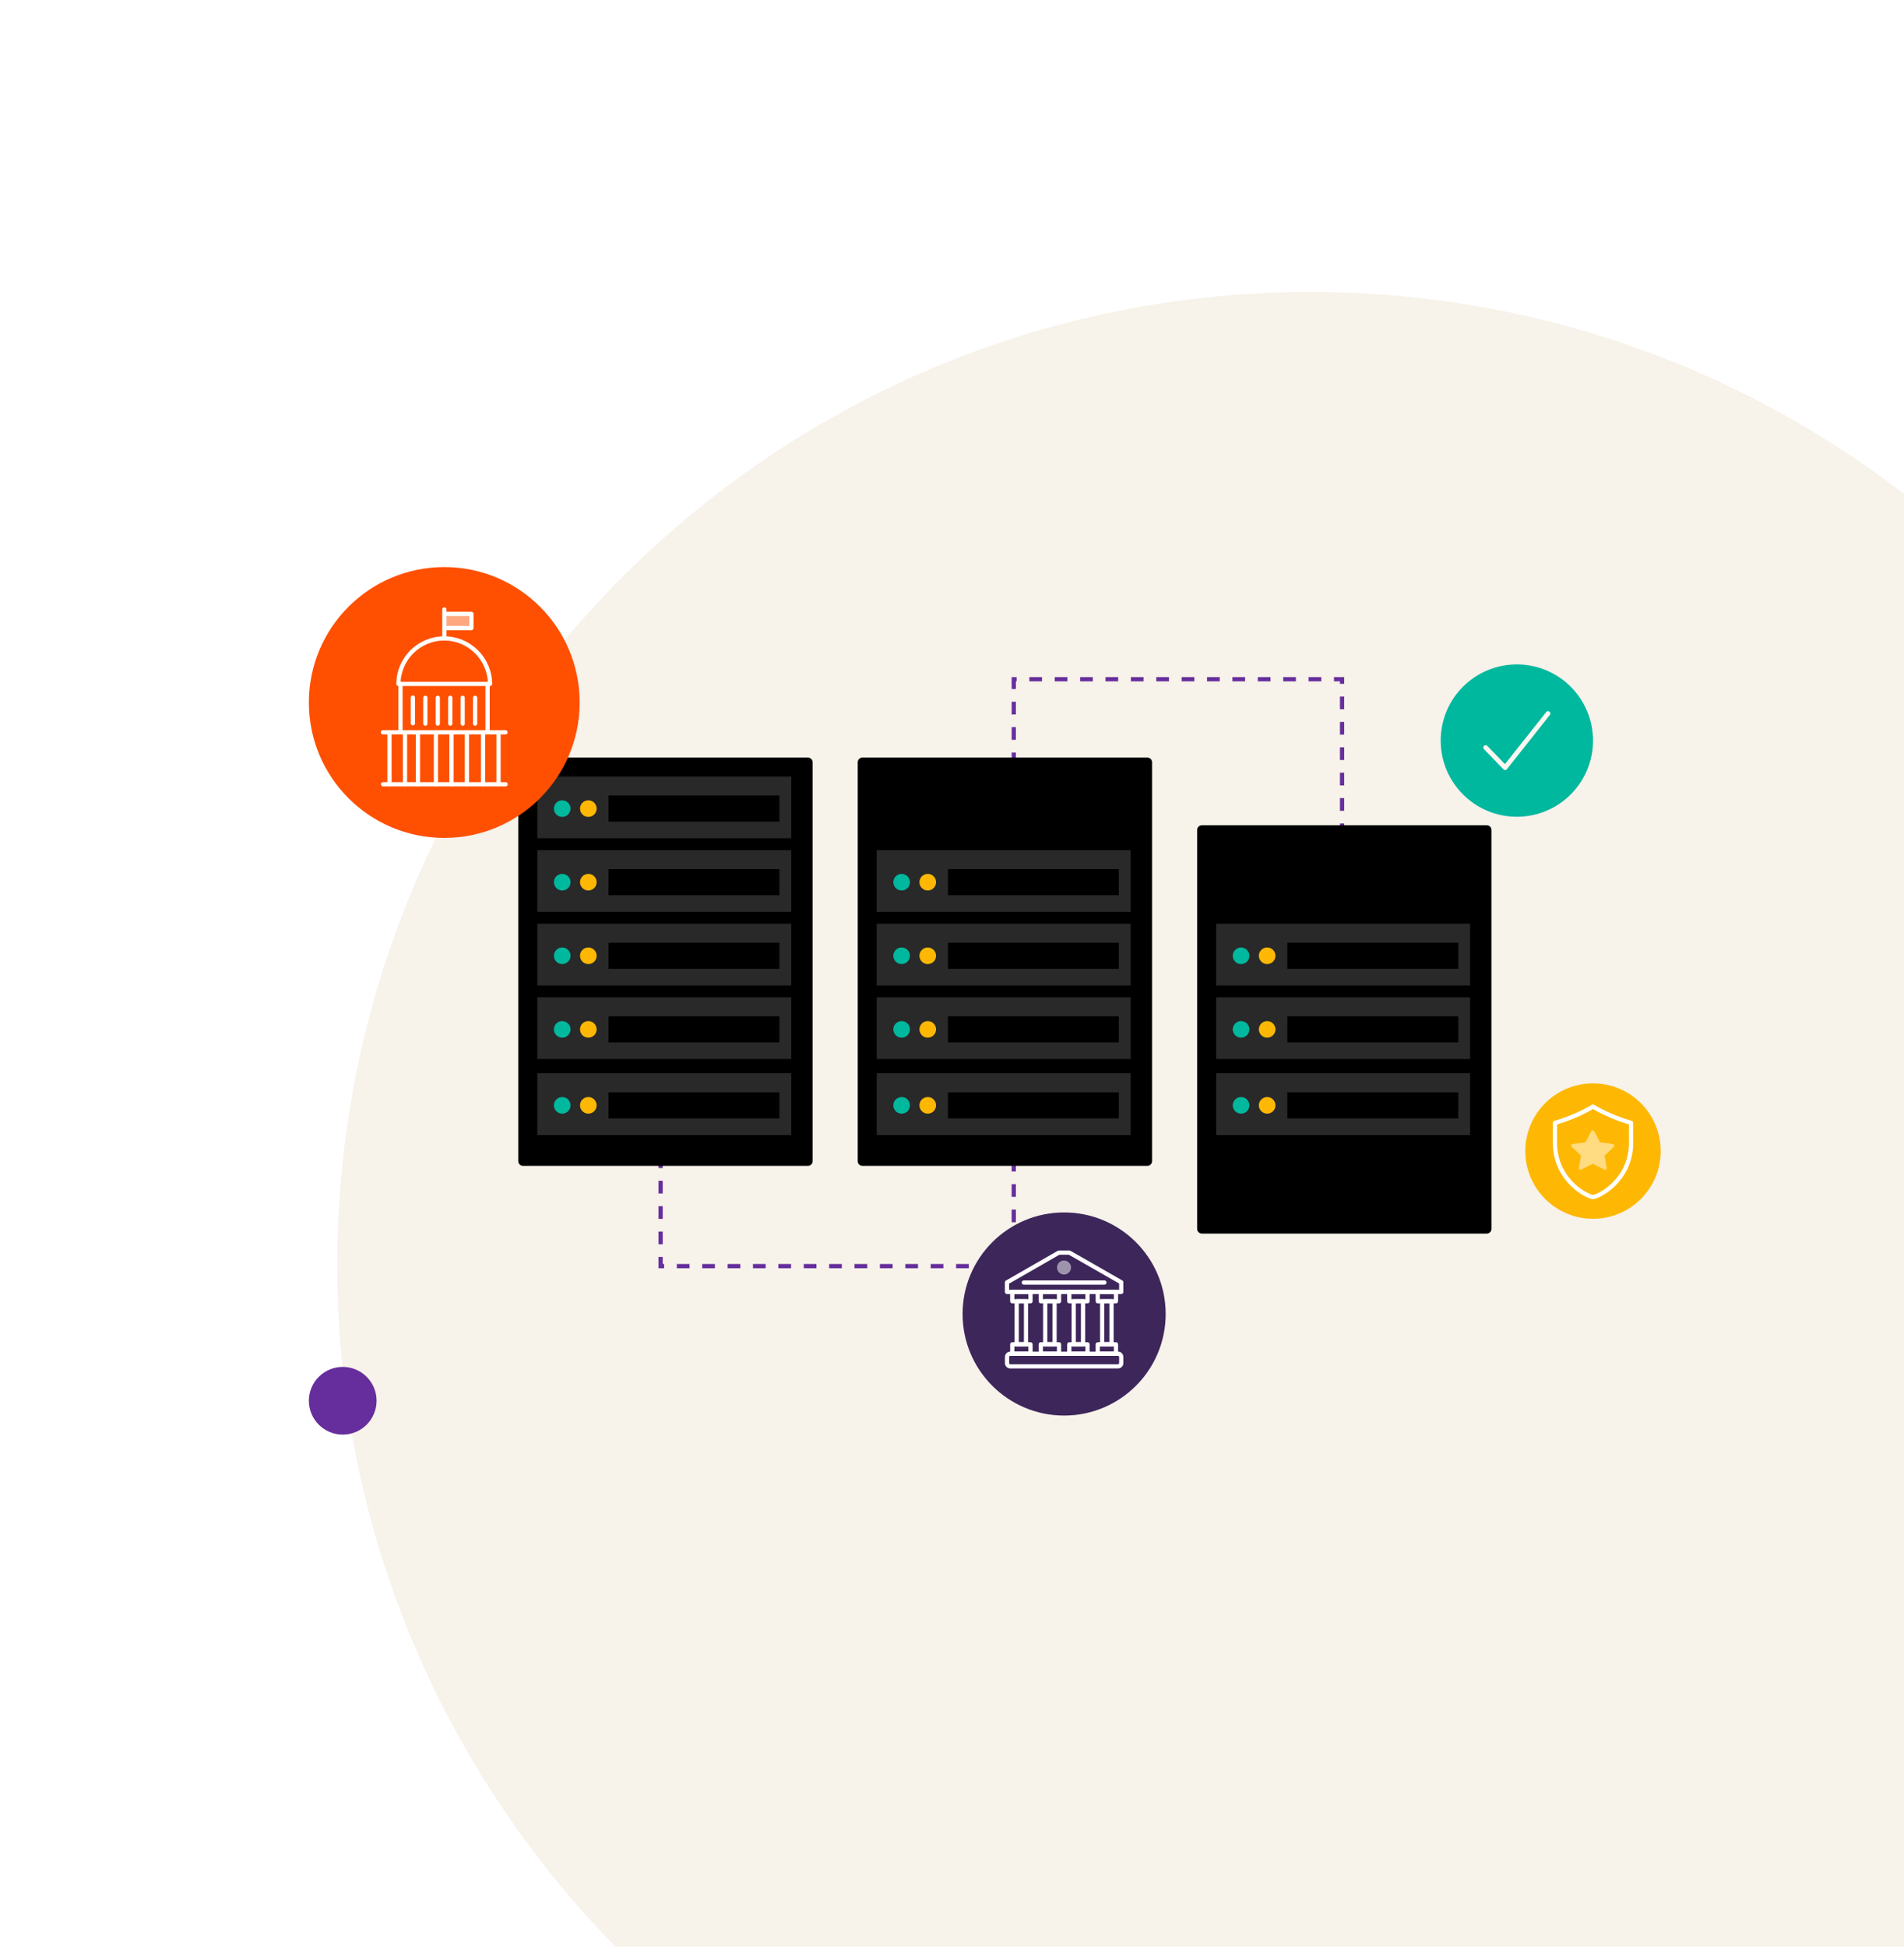 <svg width="900" height="920" viewBox="0 0 900 920" fill="none" xmlns="http://www.w3.org/2000/svg">
<g clip-path="url(#clip0)">
<path d="M619.438 1058C873.489 1058 1079.44 852.051 1079.44 598C1079.44 343.949 873.489 138 619.438 138C365.387 138 159.438 343.949 159.438 598C159.438 852.051 365.387 1058 619.438 1058Z" fill="#F0E7D7" fill-opacity="0.5"/>
<circle cx="753" cy="544" r="32" fill="#FEB804"/>
<path d="M771 539.967C771 549.658 766.547 556.061 762.793 559.728C758.544 563.889 754.004 565.723 752.985 565.723C751.967 565.723 747.427 563.889 743.178 559.728C739.453 556.061 735 549.658 735 539.967V530.654C741.344 528.85 747.223 526.347 752.985 523C758.602 526.259 764.801 528.908 770.971 530.654V539.967H771Z" stroke="white" stroke-width="2" stroke-linecap="round" stroke-linejoin="round"/>
<path d="M763.027 541.236C762.934 540.959 762.678 540.751 762.399 540.704L756.306 539.85L753.585 534.585C753.306 534.077 752.468 534.077 752.189 534.585L749.468 539.85L743.375 540.704C743.073 540.751 742.817 540.959 742.747 541.236C742.654 541.513 742.747 541.836 742.956 542.044L747.352 546.154L746.305 551.927C746.259 552.227 746.375 552.504 746.608 552.689C746.84 552.874 747.166 552.897 747.422 552.758L752.887 550.011L758.352 552.758C758.469 552.805 758.585 552.851 758.701 552.851C758.864 552.851 759.027 552.805 759.166 552.689C759.399 552.504 759.515 552.227 759.469 551.927L758.445 546.154L762.818 542.044C763.05 541.836 763.12 541.513 763.027 541.236Z" fill="white" fill-opacity="0.5"/>
<path d="M312.262 510.042V598.375H479.2V321H634.374V405.956" stroke="#662E9C" stroke-width="2" stroke-dasharray="6 6"/>
<path d="M405.439 360.268C405.439 359.029 406.444 358.024 407.683 358.024H542.318C543.557 358.024 544.561 359.029 544.561 360.268V548.756C544.561 549.996 543.557 551 542.318 551H407.683C406.444 551 405.439 549.996 405.439 548.756V360.268Z" fill="black"/>
<path opacity="0.19" d="M534.464 401.781H414.415V430.952H534.464V401.781Z" fill="#DADADA"/>
<path opacity="0.19" d="M534.464 436.561H414.415V465.732H534.464V436.561Z" fill="#DADADA"/>
<path opacity="0.19" d="M534.464 471.341H414.415V500.512H534.464V471.341Z" fill="#DADADA"/>
<path opacity="0.19" d="M534.464 507.244H414.415V536.415H534.464V507.244Z" fill="#DADADA"/>
<path d="M528.854 410.756H448.073V423.097H528.854V410.756Z" fill="black"/>
<path d="M528.854 445.536H448.073V457.878H528.854V445.536Z" fill="black"/>
<path d="M528.854 480.317H448.073V492.658H528.854V480.317Z" fill="black"/>
<path d="M528.854 516.219H448.073V528.561H528.854V516.219Z" fill="black"/>
<path d="M430.123 416.927C430.123 419.096 428.365 420.854 426.196 420.854C424.028 420.854 422.27 419.096 422.27 416.927C422.27 414.758 424.028 413 426.196 413C428.365 413 430.123 414.758 430.123 416.927Z" fill="#00B89E"/>
<path d="M430.123 451.707C430.123 453.876 428.365 455.634 426.196 455.634C424.028 455.634 422.27 453.876 422.27 451.707C422.27 449.538 424.028 447.78 426.196 447.78C428.365 447.78 430.123 449.538 430.123 451.707Z" fill="#00B89E"/>
<path d="M430.123 486.487C430.123 488.656 428.365 490.414 426.196 490.414C424.028 490.414 422.27 488.656 422.27 486.487C422.27 484.319 424.028 482.561 426.196 482.561C428.365 482.561 430.123 484.319 430.123 486.487Z" fill="#00B89E"/>
<path d="M430.123 522.39C430.123 524.559 428.365 526.317 426.196 526.317C424.028 526.317 422.27 524.559 422.27 522.39C422.27 520.221 424.028 518.463 426.196 518.463C428.365 518.463 430.123 520.221 430.123 522.39Z" fill="#00B89E"/>
<path d="M442.463 416.927C442.463 419.096 440.705 420.854 438.536 420.854C436.367 420.854 434.609 419.096 434.609 416.927C434.609 414.758 436.367 413 438.536 413C440.705 413 442.463 414.758 442.463 416.927Z" fill="#FEB804"/>
<path d="M442.463 451.707C442.463 453.876 440.705 455.634 438.536 455.634C436.367 455.634 434.609 453.876 434.609 451.707C434.609 449.538 436.367 447.78 438.536 447.78C440.705 447.78 442.463 449.538 442.463 451.707Z" fill="#FEB804"/>
<path d="M442.463 486.487C442.463 488.656 440.705 490.414 438.536 490.414C436.367 490.414 434.609 488.656 434.609 486.487C434.609 484.319 436.367 482.561 438.536 482.561C440.705 482.561 442.463 484.319 442.463 486.487Z" fill="#FEB804"/>
<path d="M442.463 522.39C442.463 524.559 440.705 526.317 438.536 526.317C436.367 526.317 434.609 524.559 434.609 522.39C434.609 520.221 436.367 518.463 438.536 518.463C440.705 518.463 442.463 520.221 442.463 522.39Z" fill="#FEB804"/>
<path d="M245 360.268C245 359.029 246.005 358.024 247.244 358.024H381.878C383.117 358.024 384.122 359.029 384.122 360.268V548.756C384.122 549.996 383.117 551 381.878 551H247.244C246.005 551 245 549.996 245 548.756V360.268Z" fill="black"/>
<path opacity="0.19" d="M374.025 367H253.977V396.17H374.025V367Z" fill="#DADADA"/>
<path opacity="0.19" d="M374.025 401.781H253.977V430.952H374.025V401.781Z" fill="#DADADA"/>
<path opacity="0.19" d="M374.025 436.561H253.977V465.732H374.025V436.561Z" fill="#DADADA"/>
<path opacity="0.19" d="M374.025 471.341H253.977V500.512H374.025V471.341Z" fill="#DADADA"/>
<path opacity="0.19" d="M374.025 507.244H253.977V536.415H374.025V507.244Z" fill="#DADADA"/>
<path d="M368.415 375.976H287.635V388.317H368.415V375.976Z" fill="black"/>
<path d="M368.415 410.756H287.635V423.097H368.415V410.756Z" fill="black"/>
<path d="M368.415 445.536H287.635V457.878H368.415V445.536Z" fill="black"/>
<path d="M368.415 480.317H287.635V492.658H368.415V480.317Z" fill="black"/>
<path d="M368.415 516.219H287.635V528.561H368.415V516.219Z" fill="black"/>
<path d="M269.684 382.146C269.684 384.315 267.926 386.073 265.757 386.073C263.588 386.073 261.83 384.315 261.83 382.146C261.83 379.977 263.588 378.219 265.757 378.219C267.926 378.219 269.684 379.977 269.684 382.146Z" fill="#00B89E"/>
<path d="M269.684 416.927C269.684 419.096 267.926 420.854 265.757 420.854C263.588 420.854 261.83 419.096 261.83 416.927C261.83 414.758 263.588 413 265.757 413C267.926 413 269.684 414.758 269.684 416.927Z" fill="#00B89E"/>
<path d="M269.684 451.707C269.684 453.876 267.926 455.634 265.757 455.634C263.588 455.634 261.83 453.876 261.83 451.707C261.83 449.538 263.588 447.78 265.757 447.78C267.926 447.78 269.684 449.538 269.684 451.707Z" fill="#00B89E"/>
<path d="M269.684 486.487C269.684 488.656 267.926 490.414 265.757 490.414C263.588 490.414 261.83 488.656 261.83 486.487C261.83 484.319 263.588 482.561 265.757 482.561C267.926 482.561 269.684 484.319 269.684 486.487Z" fill="#00B89E"/>
<path d="M269.684 522.39C269.684 524.559 267.926 526.317 265.757 526.317C263.588 526.317 261.83 524.559 261.83 522.39C261.83 520.221 263.588 518.463 265.757 518.463C267.926 518.463 269.684 520.221 269.684 522.39Z" fill="#00B89E"/>
<path d="M282.025 382.146C282.025 384.315 280.266 386.073 278.098 386.073C275.929 386.073 274.171 384.315 274.171 382.146C274.171 379.977 275.929 378.219 278.098 378.219C280.266 378.219 282.025 379.977 282.025 382.146Z" fill="#FEB804"/>
<path d="M282.025 416.927C282.025 419.096 280.266 420.854 278.098 420.854C275.929 420.854 274.171 419.096 274.171 416.927C274.171 414.758 275.929 413 278.098 413C280.266 413 282.025 414.758 282.025 416.927Z" fill="#FEB804"/>
<path d="M282.025 451.707C282.025 453.876 280.266 455.634 278.098 455.634C275.929 455.634 274.171 453.876 274.171 451.707C274.171 449.538 275.929 447.78 278.098 447.78C280.266 447.78 282.025 449.538 282.025 451.707Z" fill="#FEB804"/>
<path d="M282.025 486.487C282.025 488.656 280.266 490.414 278.098 490.414C275.929 490.414 274.171 488.656 274.171 486.487C274.171 484.319 275.929 482.561 278.098 482.561C280.266 482.561 282.025 484.319 282.025 486.487Z" fill="#FEB804"/>
<path d="M282.025 522.39C282.025 524.559 280.266 526.317 278.098 526.317C275.929 526.317 274.171 524.559 274.171 522.39C274.171 520.221 275.929 518.463 278.098 518.463C280.266 518.463 282.025 520.221 282.025 522.39Z" fill="#FEB804"/>
<g filter="url(#filter0_d)">
<path d="M565.878 360.268C565.878 359.029 566.883 358.024 568.122 358.024H702.756C703.995 358.024 705 359.029 705 360.268V548.756C705 549.996 703.995 551 702.756 551H568.122C566.883 551 565.878 549.996 565.878 548.756V360.268Z" fill="black"/>
</g>
<path opacity="0.19" d="M694.902 436.561H574.854V465.732H694.902V436.561Z" fill="#DADADA"/>
<path opacity="0.19" d="M694.902 471.341H574.854V500.512H694.902V471.341Z" fill="#DADADA"/>
<path opacity="0.19" d="M694.902 507.244H574.854V536.415H694.902V507.244Z" fill="#DADADA"/>
<path d="M689.292 445.536H608.512V457.878H689.292V445.536Z" fill="black"/>
<path d="M689.292 480.317H608.512V492.658H689.292V480.317Z" fill="black"/>
<path d="M689.292 516.219H608.512V528.561H689.292V516.219Z" fill="black"/>
<path d="M590.562 451.707C590.562 453.876 588.804 455.634 586.635 455.634C584.466 455.634 582.708 453.876 582.708 451.707C582.708 449.538 584.466 447.78 586.635 447.78C588.804 447.78 590.562 449.538 590.562 451.707Z" fill="#00B89E"/>
<path d="M590.562 486.487C590.562 488.656 588.804 490.414 586.635 490.414C584.466 490.414 582.708 488.656 582.708 486.487C582.708 484.319 584.466 482.561 586.635 482.561C588.804 482.561 590.562 484.319 590.562 486.487Z" fill="#00B89E"/>
<path d="M590.562 522.39C590.562 524.559 588.804 526.317 586.635 526.317C584.466 526.317 582.708 524.559 582.708 522.39C582.708 520.221 584.466 518.463 586.635 518.463C588.804 518.463 590.562 520.221 590.562 522.39Z" fill="#00B89E"/>
<path d="M602.902 451.707C602.902 453.876 601.143 455.634 598.975 455.634C596.806 455.634 595.048 453.876 595.048 451.707C595.048 449.538 596.806 447.78 598.975 447.78C601.143 447.78 602.902 449.538 602.902 451.707Z" fill="#FEB804"/>
<path d="M602.902 486.487C602.902 488.656 601.143 490.414 598.975 490.414C596.806 490.414 595.048 488.656 595.048 486.487C595.048 484.319 596.806 482.561 598.975 482.561C601.143 482.561 602.902 484.319 602.902 486.487Z" fill="#FEB804"/>
<path d="M602.902 522.39C602.902 524.559 601.143 526.317 598.975 526.317C596.806 526.317 595.048 524.559 595.048 522.39C595.048 520.221 596.806 518.463 598.975 518.463C601.143 518.463 602.902 520.221 602.902 522.39Z" fill="#FEB804"/>
<path d="M753 350C753 369.882 736.882 386 717 386C697.118 386 681 369.882 681 350C681 330.118 697.118 314 717 314C736.882 314 753 330.118 753 350Z" fill="#00B89E"/>
<path fill-rule="evenodd" clip-rule="evenodd" d="M732.434 336.327C732.903 336.714 732.977 337.415 732.598 337.893L712.304 363.506C712.108 363.753 711.819 363.903 711.508 363.919C711.197 363.934 710.895 363.814 710.676 363.588L701.475 354.072C701.051 353.634 701.056 352.929 701.486 352.497C701.915 352.065 702.607 352.071 703.031 352.509L711.373 361.136L730.898 336.494C731.277 336.016 731.965 335.941 732.434 336.327Z" fill="#FAF7F1"/>
<circle cx="162" cy="662" r="16" fill="#662E9C"/>
<circle cx="210" cy="332" r="64" fill="#FE5000"/>
<path d="M210.047 290.131H222.831V296.836H210.329" fill="white" fill-opacity="0.5"/>
<path d="M210.047 290.131H222.831V296.836H210.329" stroke="white" stroke-width="2" stroke-miterlimit="10" stroke-linecap="round" stroke-linejoin="round"/>
<path d="M209.984 301.725C221.86 301.725 231.542 311.344 231.636 323.22H188.332C188.395 311.344 198.077 301.725 209.984 301.725Z" stroke="white" stroke-width="2" stroke-miterlimit="10" stroke-linecap="round" stroke-linejoin="round"/>
<path d="M210.047 288V301.724" stroke="white" stroke-width="2" stroke-miterlimit="10" stroke-linecap="round" stroke-linejoin="round"/>
<path d="M189.304 345.937V323.69" stroke="white" stroke-width="2" stroke-miterlimit="10" stroke-linecap="round" stroke-linejoin="round"/>
<path d="M230.478 323.69V345.937" stroke="white" stroke-width="2" stroke-miterlimit="10" stroke-linecap="round" stroke-linejoin="round"/>
<path d="M184.103 370.66V346.564" stroke="white" stroke-width="2" stroke-miterlimit="10" stroke-linecap="round" stroke-linejoin="round"/>
<path d="M191.435 370.66V346.564" stroke="white" stroke-width="2" stroke-miterlimit="10" stroke-linecap="round" stroke-linejoin="round"/>
<path d="M197.545 370.66V346.564" stroke="white" stroke-width="2" stroke-miterlimit="10" stroke-linecap="round" stroke-linejoin="round"/>
<path d="M206.067 370.66V346.564" stroke="white" stroke-width="2" stroke-miterlimit="10" stroke-linecap="round" stroke-linejoin="round"/>
<path d="M213.4 370.66V346.564" stroke="white" stroke-width="2" stroke-miterlimit="10" stroke-linecap="round" stroke-linejoin="round"/>
<path d="M220.701 370.66V346.564" stroke="white" stroke-width="2" stroke-miterlimit="10" stroke-linecap="round" stroke-linejoin="round"/>
<path d="M228.346 370.66V346.564" stroke="white" stroke-width="2" stroke-miterlimit="10" stroke-linecap="round" stroke-linejoin="round"/>
<path d="M235.647 346.564V370.66" stroke="white" stroke-width="2" stroke-miterlimit="10" stroke-linecap="round" stroke-linejoin="round"/>
<path d="M195.163 341.833V329.644" stroke="white" stroke-width="2" stroke-miterlimit="10" stroke-linecap="round" stroke-linejoin="round"/>
<path d="M224.586 341.989V329.769" stroke="white" stroke-width="2" stroke-miterlimit="10" stroke-linecap="round" stroke-linejoin="round"/>
<path d="M218.695 341.989V329.769" stroke="white" stroke-width="2" stroke-miterlimit="10" stroke-linecap="round" stroke-linejoin="round"/>
<path d="M212.836 341.989V329.769" stroke="white" stroke-width="2" stroke-miterlimit="10" stroke-linecap="round" stroke-linejoin="round"/>
<path d="M206.945 341.989V329.769" stroke="white" stroke-width="2" stroke-miterlimit="10" stroke-linecap="round" stroke-linejoin="round"/>
<path d="M201.054 341.989V329.769" stroke="white" stroke-width="2" stroke-miterlimit="10" stroke-linecap="round" stroke-linejoin="round"/>
<path d="M238.937 346.094H181" stroke="white" stroke-width="2" stroke-miterlimit="10" stroke-linecap="round" stroke-linejoin="round"/>
<path d="M239 370.66H181.062" stroke="white" stroke-width="2" stroke-miterlimit="10" stroke-linecap="round" stroke-linejoin="round"/>
<circle cx="503" cy="621" r="48" fill="#3D265A"/>
<path d="M500.488 592L476 606.065V610.561H530V606.015L505.512 592H500.488Z" stroke="white" stroke-width="2" stroke-linecap="round" stroke-linejoin="round"/>
<path d="M528.492 645.724H477.506C476.677 645.724 476.024 645.046 476.024 644.242V641.278C476.024 640.449 476.703 639.796 477.506 639.796H528.517C529.346 639.796 529.999 640.475 529.999 641.278V644.242C529.999 645.046 529.321 645.724 528.492 645.724Z" stroke="white" stroke-width="2" stroke-linecap="round" stroke-linejoin="round"/>
<path d="M487.101 610.561H478.486V614.981H487.101V610.561Z" stroke="white" stroke-width="2" stroke-linecap="round" stroke-linejoin="round"/>
<path d="M487.101 635.351H478.486V639.771H487.101V635.351Z" stroke="white" stroke-width="2" stroke-linecap="round" stroke-linejoin="round"/>
<path d="M484.992 615.007H480.571V635.225H484.992V615.007Z" stroke="white" stroke-width="2" stroke-linecap="round" stroke-linejoin="round"/>
<path d="M527.513 610.561H518.898V614.981H527.513V610.561Z" stroke="white" stroke-width="2" stroke-linecap="round" stroke-linejoin="round"/>
<path d="M527.513 635.351H518.898V639.771H527.513V635.351Z" stroke="white" stroke-width="2" stroke-linecap="round" stroke-linejoin="round"/>
<path d="M525.404 615.007H520.983V635.225H525.404V615.007Z" stroke="white" stroke-width="2" stroke-linecap="round" stroke-linejoin="round"/>
<path d="M500.589 610.561H491.975V614.981H500.589V610.561Z" stroke="white" stroke-width="2" stroke-linecap="round" stroke-linejoin="round"/>
<path d="M500.589 635.351H491.974V639.771H500.589V635.351Z" stroke="white" stroke-width="2" stroke-linecap="round" stroke-linejoin="round"/>
<path d="M498.479 615.007H494.059V635.225H498.479V615.007Z" stroke="white" stroke-width="2" stroke-linecap="round" stroke-linejoin="round"/>
<path d="M514.051 610.561H505.437V614.981H514.051V610.561Z" stroke="white" stroke-width="2" stroke-linecap="round" stroke-linejoin="round"/>
<path d="M514.051 635.351H505.437V639.771H514.051V635.351Z" stroke="white" stroke-width="2" stroke-linecap="round" stroke-linejoin="round"/>
<path d="M511.942 615.007H507.521V635.225H511.942V615.007Z" stroke="white" stroke-width="2" stroke-linecap="round" stroke-linejoin="round"/>
<path d="M483.962 606.14H522.038" stroke="white" stroke-width="2" stroke-linecap="round" stroke-linejoin="round"/>
<path d="M502.95 602.348C504.781 602.348 506.265 600.864 506.265 599.033C506.265 597.202 504.781 595.717 502.95 595.717C501.119 595.717 499.635 597.202 499.635 599.033C499.635 600.864 501.119 602.348 502.95 602.348Z" fill="white" fill-opacity="0.5"/>
</g>
<defs>
<filter id="filter0_d" x="469.878" y="294.024" width="331.122" height="384.976" filterUnits="userSpaceOnUse" color-interpolation-filters="sRGB">
<feFlood flood-opacity="0" result="BackgroundImageFix"/>
<feColorMatrix in="SourceAlpha" type="matrix" values="0 0 0 0 0 0 0 0 0 0 0 0 0 0 0 0 0 0 127 0"/>
<feOffset dy="32"/>
<feGaussianBlur stdDeviation="48"/>
<feColorMatrix type="matrix" values="0 0 0 0 0 0 0 0 0 0 0 0 0 0 0 0 0 0 0.3 0"/>
<feBlend mode="normal" in2="BackgroundImageFix" result="effect1_dropShadow"/>
<feBlend mode="normal" in="SourceGraphic" in2="effect1_dropShadow" result="shape"/>
</filter>
<clipPath id="clip0">
<rect width="900" height="920" fill="white"/>
</clipPath>
</defs>
</svg>

